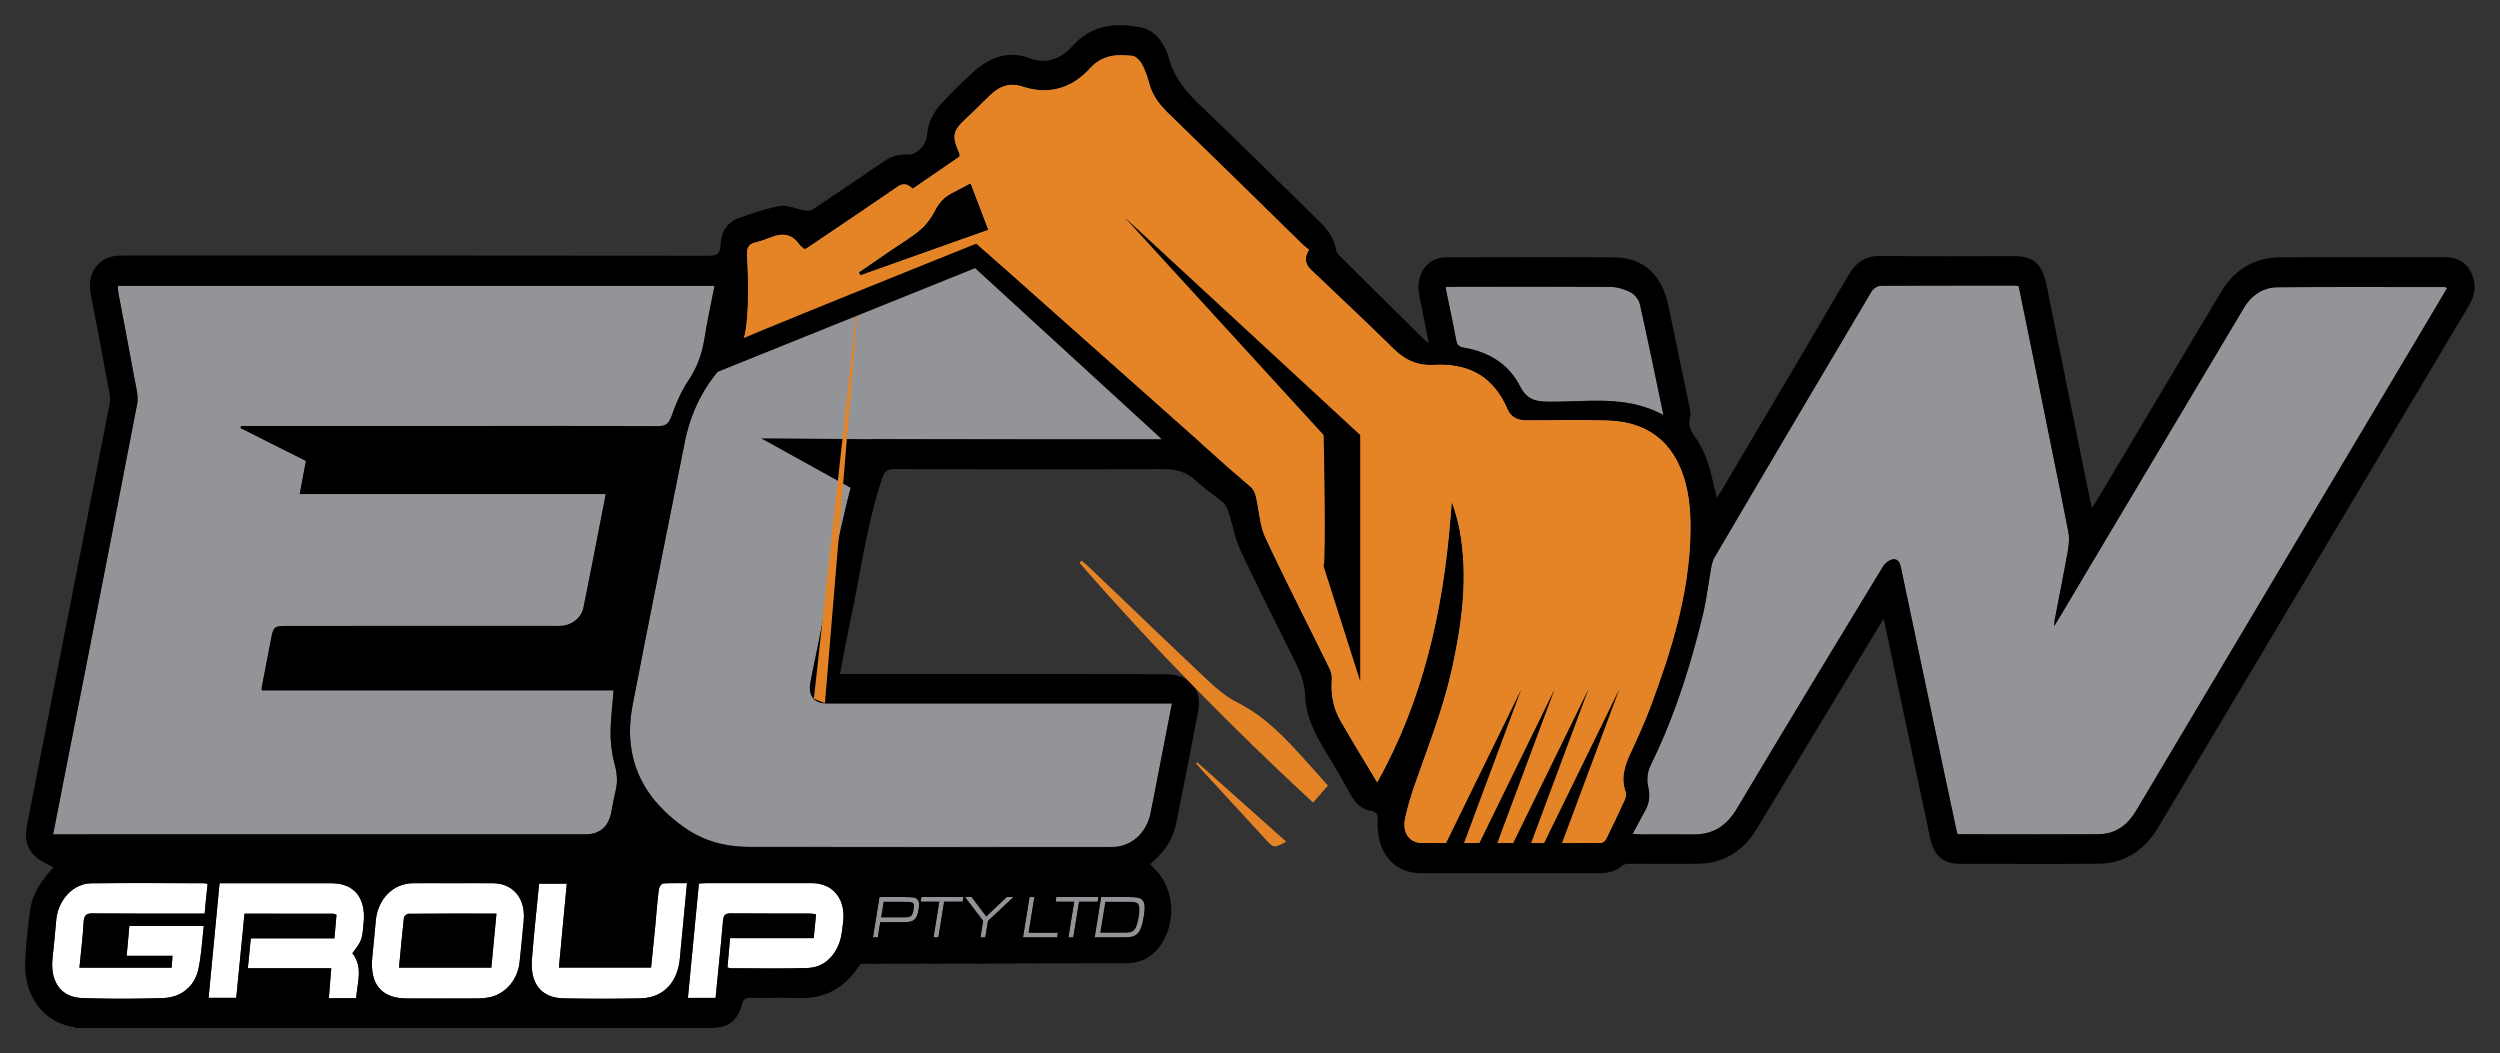 <?xml version="1.0" encoding="UTF-8"?>
<svg id="Layer_1" data-name="Layer 1" xmlns="http://www.w3.org/2000/svg" viewBox="0 0 991.11 417.55">
  <rect x="0" y="0" width="991.11" height="417.55" fill="#333333" stroke="none"/>
  <defs>
    <style>
      .cls-1 {
        fill: #fff;
      }

      .cls-2 {
        fill: #929497;
      }

      .cls-3 {
        fill: #e58427;
      }
    </style>
  </defs>
  <g>
    <g>
      <path d="m51.27,367.09c-.08.98-.17,1.95-.25,2.93.11-.98.19-1.95.28-2.93h-.03Zm23.44,24.5c1.03-1,1.9-2.17,2.56-3.51-.7,1.31-1.56,2.48-2.56,3.51Zm6.41-29.41h.03c.11-1.03.2-2.03.28-3.04-.11,1-.2,2.01-.31,3.04Zm.75-11.82c.11.03.25.08.39.11v-.03c-.14-.03-.28-.06-.39-.08Zm13.46-180.7c.06-.28.14-.56.22-.81h-.03c-.06.28-.14.56-.22.84,4.29,2.15,8.61,4.29,12.93,6.47-4.32-2.17-8.61-4.32-12.9-6.49Zm84.29,180.47c5.3,0,10.59-.03,15.92,0-5.32-.06-10.62,0-15.92,0Zm21.99,1.51c.7.39,1.34.84,1.92,1.34-.59-.5-1.23-.98-1.92-1.34Zm42.09-48.61c-.42-1.48-.75-3.04-1-4.6.25,1.56.56,3.12.98,4.6.31,1.06.53,2.06.7,3.09-.14-1.03-.39-2.06-.67-3.09Zm7.05-23.33c-.33,1.76-.59,3.48-.75,5.18.2-1.7.45-3.43.78-5.16,1.67-8.75,3.37-17.48,5.07-26.23-1.7,8.72-3.4,17.45-5.1,26.2Zm15.47-114.78c-.14.39-.28.75-.42,1.09.14-.31.31-.7.45-1.09.22-.61.45-1.23.67-1.84-.25.61-.47,1.23-.7,1.84Zm-3.37,185.32s-.03.03-.06.03h.06c.45-.03.86-.06,1.31-.08-.45.03-.89.03-1.31.06Zm5.3-.11c1.34,0,2.73.03,4.21.03v-.03h-4.21Zm8.95.17v.03c.59-.06,1.14-.08,1.67-.14-.56.03-1.12.08-1.67.11Zm11.32,33.17h.03c.08-.92.17-1.84.22-2.79-.08.92-.17,1.87-.25,2.79Zm17.92-289.6c-1.14.42-2.31.86-3.48,1.28,1.17-.39,2.34-.84,3.48-1.25.33-.14.67-.25,1-.36-.33.08-.67.2-1,.33Zm7.36.08c.61.36,1.2.78,1.76,1.34-.56-.56-1.14-1-1.76-1.34Zm3.04,2.81c-.22-.33-.47-.61-.72-.89.22.28.47.59.7.89.14.2.28.36.47.53-.17-.17-.31-.33-.45-.53Zm5.18,170.61c-.22,1.14-.45,2.29-.67,3.43-.22,1.2-.25,2.29-.06,3.26-.17-.98-.14-2.06.08-3.26.22-1.14.45-2.29.64-3.43Zm.7,104.55c.17-1.64.31-3.23.47-4.77-.17,1.53-.33,3.09-.47,4.77Zm4.4-93.07c-.47-.03-.92-.08-1.34-.17.42.11.86.17,1.34.2.92.06,1.84,0,2.76,0-.92,0-1.84.03-2.76-.03Zm-6.8-180.67c-.19.14-.42.25-.64.36.22-.08.45-.2.64-.33,3.76-2.54,7.55-5.1,11.32-7.66-3.76,2.54-7.55,5.07-11.32,7.64Zm40.36-24.36c.42.31.81.64,1.2,1.06,0,0,.03,0,.03-.03-.42-.42-.81-.75-1.23-1.03Zm3.65,283.6c-.11-.45-.36-.81-.7-1.09-.33-.31-.75-.5-1.2-.56-.5-.08-1.95-.14-4.38-.2h-9.28l-2.59,16.03h1.95l.98-6.02h7.33c1.5-.03,2.42-.03,2.76-.03.89-.03,1.56-.11,2.01-.25.45-.11.89-.36,1.37-.72.45-.36.78-.86,1.06-1.48.28-.64.5-1.48.67-2.56.22-1.37.22-2.42.03-3.12Zm1.06-1.84l-.31,1.9h7.39l-2.29,14.13h1.95l2.29-14.13h7.33l.31-1.9h-16.67Zm33.84,0l-8.11,7.69-5.83-7.69h-2.65l7.22,9.48-1.06,6.55h1.95l1.06-6.55,10.15-9.48h-2.73Zm6.3-321.23c-.36-.11-.72-.22-1.06-.31.33.11.7.22,1.06.33,5.6,1.87,10.95,1.92,15.86.2-4.91,1.7-10.26,1.64-15.86-.22Zm2.4,335.39l2.29-14.16h-1.95l-2.59,16.03h13.55l.31-1.87h-11.6Zm10.95-14.16l-.28,1.9h7.36l-2.29,14.13h1.95l2.29-14.13h7.36l.31-1.9h-16.7Zm30.05-333.47c-.28-.03-.56-.03-.84-.06.28.03.59.06.86.08.08,0,.17,0,.25.03-.08-.03-.19-.03-.28-.06Zm3.85,3.21c-.19-.33-.45-.7-.75-1.06.28.36.53.72.72,1.09.33.59.64,1.17.92,1.78-.28-.61-.59-1.23-.89-1.81Zm.89,332.49c-.42-1.03-1.14-1.67-2.2-1.92-.86-.2-2.42-.31-4.68-.31h-10.12l-2.59,16.03h10.28c1.95,0,3.37-.06,4.24-.22,1.67-.31,2.93-1.34,3.71-3.12.5-1.14.92-2.7,1.23-4.65.25-1.59.39-2.82.42-3.71.03-.86-.08-1.56-.28-2.09Zm32.19-173.53h-.06c3.43,2.95,6.86,5.91,10.28,8.86-3.4-2.95-6.8-5.91-10.23-8.86Zm30.97-87.07c.7.67,1.48,1.2,2.23,1.78-.75-.61-1.53-1.14-2.23-1.78Zm1.84,8.33c.33.5.75,1,1.28,1.51-.5-.53-.95-1-1.28-1.51Zm33.95,32.75c-1.03-1-2.06-2.01-3.09-3.01,1.03,1.03,2.06,2.03,3.09,3.04.53.53,1.09,1.03,1.64,1.48-.56-.47-1.11-.98-1.64-1.51Zm1.64,1.51c1.09.95,2.23,1.73,3.4,2.4-1.17-.67-2.31-1.48-3.4-2.4Zm14.41,4.85c-2.65.14-5.07-.14-7.36-.84,2.26.72,4.68,1,7.36.86,2.37-.14,4.65-.08,6.86.14-2.17-.25-4.49-.31-6.86-.17Zm5.8-24.42c1.03,4.91,2.03,9.76,2.93,14.61-.86-4.85-1.87-9.67-2.93-14.61Zm1.17,78.71c-.14,2.26-.31,4.54-.5,6.8.22-2.23.39-4.49.53-6.75t-.03-.06Zm.45,64.61c-.67,3.09-1.42,6.16-2.23,9.23.84-3.04,1.59-6.1,2.26-9.2,1.23-5.83,2.31-11.65,3.07-17.5-.78,5.83-1.87,11.65-3.09,17.48Zm9.84-115.48c1.9,1.09,3.68,2.45,5.32,4.13-1.62-1.67-3.4-3.04-5.32-4.13Zm0,0c-1.28-.72-2.62-1.34-4.01-1.81,1.39.5,2.73,1.09,4.01,1.81Zm3.34,183.79,11.2-166.43c.86.53,1.81.86,2.84,1-1.03-.17-1.98-.47-2.84-1Zm36.96,1.23c-10.59-.33-21.18-.08-31.77-.06,10.59,0,21.21-.25,31.8.08.72.03,1.48.06,2.17.11-.72-.08-1.45-.11-2.2-.14Zm2.56.17c1.5.11,2.95.31,4.38.59-1.42-.28-2.87-.45-4.38-.59Zm38.55,57.95c-.31,1.62-.56,3.23-.81,4.85.28-1.62.53-3.23.84-4.85.11-.67.28-1.39.47-2.06-.22.67-.39,1.37-.5,2.06Zm10.12,95.77c-.5.86-1.03,1.64-1.56,2.4.56-.72,1.09-1.53,1.59-2.4,4.79-8,9.59-16.03,14.38-24.03-4.82,8-9.62,16-14.41,24.03Zm57.92-95.96c-3.01,4.96-6.02,9.92-9.03,14.91,3.01-4.96,6.05-9.95,9.06-14.91.22-.33.47-.7.78-1.03-.31.33-.59.67-.81,1.03Zm-1-111.41c-.31,0-.61.08-.95.22.33-.11.64-.2.95-.2,2.48-.03,4.96-.03,7.44-.06-2.48-.03-4.96,0-7.44.03Zm8.45,112.97c-.06-.25-.11-.47-.17-.72.06.25.11.5.14.72,5.3,25.17,10.59,50.31,15.92,75.48-5.32-25.14-10.62-50.31-15.89-75.48Zm45.1-113.05h-21.85c7.27,0,14.58.03,21.85.03.31,0,.61.08,1.28.17-.67-.11-.98-.2-1.28-.2Zm1.31.2h-.03c1.14,5.41,2.26,10.81,3.34,16.22-1.11-5.41-2.2-10.81-3.32-16.22Zm169.55.64c.08.06.2.14.31.2v-.03c-.11-.06-.22-.11-.31-.17Z"/>
      <path class="cls-2" d="m341.08,109.21c-.19-.39-.42-.78-.61-1.17,4.35-3.01,8.72-5.99,13.07-9,3.79-2.59,7.8-4.91,11.29-7.92,2.34-1.98,4.4-4.71,5.83-7.58,1.62-3.23,3.76-5.44,6.72-6.94,2.37-1.2,4.74-2.48,7.39-3.87,2.31,6.05,4.57,11.96,7.05,18.45-17.06,6.05-33.89,12.04-50.73,18.03Zm178.97,55.63c-8.53-9.25-17.03-18.51-25.53-27.76-.67-.72-1.28-1.51-1.92-2.29.11-.14.25-.28.36-.45,11.76,10.48,23.5,20.96,35.37,31.55-4.91,2.65-4.91,2.62-8.28-1.06Zm18.93-14.44c-32.47-30.02-63.38-61.54-92.62-95.05.28-.28.53-.59.81-.86,1,.86,2.09,1.67,3.07,2.62,15.86,15.16,31.69,30.41,47.66,45.46,3.46,3.23,7.3,6.27,11.4,8.33,10.65,5.35,18.79,13.99,26.79,22.94,2.84,3.18,5.71,6.33,8.78,9.78-1.76,2.03-3.6,4.15-5.88,6.77Zm127.04,34.7c-3.21-7.33-7.92-12.12-13.66-14.97-1.28-.64-2.59-1.17-3.96-1.62-1.34-.45-2.73-.81-4.15-1.09-1.42-.28-2.87-.45-4.38-.59-.11-.03-.22-.03-.36-.03-.72-.08-1.45-.11-2.2-.14-10.59-.33-21.18-.08-31.77-.06h-.03c-.42,0-.84,0-1.25-.06-.36-.03-.7-.06-1.06-.11-1.03-.17-1.98-.47-2.84-1-1.14-.67-2.09-1.73-2.76-3.32-.33-.78-.7-1.56-1.06-2.29-.72-1.45-1.53-2.79-2.4-4.01-.45-.64-.92-1.28-1.42-1.87-.5-.61-1.03-1.2-1.59-1.76-1.62-1.67-3.4-3.04-5.32-4.13-1.28-.72-2.62-1.34-4.01-1.81-1.39-.5-2.84-.86-4.35-1.14-.67-.11-1.37-.22-2.03-.31-2.17-.25-4.49-.31-6.86-.17-2.65.14-5.07-.14-7.36-.84-.19-.08-.39-.14-.59-.2-.67-.25-1.31-.53-1.98-.84-.36-.17-.72-.39-1.09-.59-1.17-.67-2.31-1.48-3.4-2.4-.56-.47-1.11-.98-1.64-1.51-1.03-1-2.06-2.01-3.09-3.01-3.04-2.98-6.1-5.94-9.17-8.86-2.65-2.54-5.32-5.1-8-7.61-4.13-3.96-8.25-7.86-12.38-11.76h-.03c-.5-.53-.95-1-1.28-1.51-1.23-1.87-1.2-3.9.39-6.55-.75-.61-1.53-1.14-2.23-1.78-17.78-17.39-35.51-34.84-53.35-52.12h-.03c-1.76-1.73-3.34-3.46-4.68-5.41-1.34-1.95-2.4-4.13-3.07-6.66-.22-.84-.47-1.67-.72-2.51-.31-.95-.67-1.87-1.09-2.79-.06-.2-.14-.39-.22-.59-.28-.61-.59-1.23-.89-1.81-.19-.33-.45-.7-.75-1.06-.28-.36-.61-.72-.95-1-.17-.17-.36-.31-.53-.45-.36-.25-.7-.45-1.06-.56-.08-.06-.2-.06-.28-.08-.08-.03-.19-.03-.28-.06-.28-.03-.56-.03-.84-.06-.56-.03-1.11-.08-1.67-.11-.56-.03-1.09-.06-1.64-.06-1.48,0-2.93.11-4.32.39-.67.14-1.34.33-2.01.59-.33.08-.67.22-1,.39-1.03.42-2.03,1.03-3.01,1.78-.47.39-.98.81-1.45,1.28-.25.22-.47.47-.7.72-.33.36-.67.72-1,1.06-.67.67-1.37,1.31-2.06,1.92-.33.28-.7.56-1.06.84-1.06.84-2.17,1.53-3.29,2.17-.75.39-1.53.75-2.31,1.09-.39.17-.78.31-1.17.45-4.91,1.7-10.26,1.64-15.86-.22-.36-.11-.72-.22-1.06-.31-4.46-1.14-8,.22-11.34,3.26-1.64,1.51-3.23,3.07-4.82,4.65-1.56,1.56-3.15,3.15-4.79,4.65-5.83,5.35-6.24,7.08-3.01,14.44.08.2,0,.45,0,1.03-4.54,3.12-9.17,6.3-13.88,9.53-1.56,1.06-3.12,2.15-4.71,3.23-.42-.42-.81-.75-1.23-1.03-.42-.28-.86-.5-1.28-.61-1.09-.28-2.23-.06-3.51.84-4.32,2.95-8.61,5.91-12.93,8.84-3.76,2.56-7.53,5.1-11.32,7.66-3.76,2.54-7.55,5.07-11.32,7.64-.19.14-.42.25-.64.36-.22.08-.47.2-.7.31-.19-.19-.39-.36-.59-.53-.39-.36-.78-.67-1.11-1.03-.17-.17-.31-.33-.45-.53-.22-.33-.47-.61-.72-.89-.17-.2-.36-.42-.56-.59-.56-.56-1.14-1-1.76-1.34-.47-.25-.98-.45-1.48-.59-1.51-.45-3.12-.33-4.88.17-.33.08-.67.2-1,.33-1.14.42-2.31.86-3.48,1.28-1.03.36-2.09.7-3.15.95-.11.06-.25.08-.36.11-2.98.7-3.37,2.56-3.18,5.6.39,6.86.86,13.8.31,20.63-.61,7.27-.42,13.55-5.96,18.65-4.82,4.43-8.89,9.48-12.07,15.13-.78,1.39-1.53,2.84-2.23,4.35-.67,1.48-1.31,3.01-1.9,4.57s-1.09,3.15-1.56,4.79c-.45,1.62-.86,3.29-1.2,5.02-5.21,26.17-10.51,52.34-15.69,78.54-1.7,8.72-3.4,17.45-5.1,26.2-.33,1.76-.59,3.48-.75,5.18-1.39,14.16,2.98,26.56,13.27,36.51.67.64,1.31,1.25,1.95,1.87.67.59,1.34,1.14,1.98,1.7,1.31,1.09,2.62,2.09,3.93,3.01.64.45,1.31.89,1.95,1.31.89.56,1.81,1.09,2.73,1.59,6.49,3.4,13.38,4.91,21.71,4.93,47.24.08,94.46.06,141.7.03h1.92c.28,0,.56,0,.84-.03,3.46-.25,6.61-1.7,9.06-3.99.61-.59,1.17-1.2,1.7-1.87.53-.7,1-1.42,1.45-2.17.84-1.53,1.48-3.23,1.87-5.07.84-4.13,1.64-8.28,2.45-12.4,2.01-10.34,4.01-20.68,6.1-31.41h-134.85c-.92,0-1.84.03-2.76-.03-.47-.03-.92-.08-1.34-.17-.42-.11-.81-.22-1.17-.36-.75-.31-1.37-.72-1.87-1.25-.5-.53-.89-1.14-1.17-1.87-.11-.36-.22-.75-.28-1.14-.17-.98-.14-2.06.08-3.26.22-1.14.45-2.29.64-3.43.33-1.59.64-3.18.98-4.74,4.24-19.82,7.33-39.97,12.01-59.7.72-3.18,1.53-6.38,2.37-9.53,1.42-5.24,2.95-10.45,4.71-15.61.95-2.79,1.98-3.68,4.68-3.68,38.02.11,76.01.08,114.03.08l-70.41-75.98,95.46,86.07h-.06c3.43,2.95,6.86,5.91,10.28,8.86.11.11.25.22.36.33.17.22.33.45.5.7.5.84.89,1.84,1.09,2.79,1.11,4.68,1.39,9.78,2.93,14.19.22.61.47,1.25.75,1.84,1,2.17,2.03,4.35,3.07,6.52,7.25,15.19,14.91,30.16,22.3,45.26.7,1.39,1.17,3.18,1.03,4.71-.47,5.91.64,11.4,3.46,16.33,1.92,3.34,3.9,6.69,5.91,10.06.98,1.62,1.95,3.23,2.95,4.88,1.23,2.03,2.51,4.13,3.76,6.22.64,1.06,1.28,2.12,1.92,3.18,18.09-32.39,26.03-67.54,29.02-104.41.22-2.23.39-4.49.53-6.75v-.08c.33.95.64,1.9.95,2.82.28.95.56,1.87.84,2.82.56,1.9,1,3.79,1.37,5.74,1.64,9.06,1.9,18.06,1.25,27.01-.19,2.93-.5,5.83-.89,8.75v.03c-.78,5.83-1.87,11.65-3.09,17.48-.67,3.09-1.42,6.16-2.23,9.23-3.57,13.18-8.5,25.84-12.99,38.66-1.45,4.15-2.7,8.42-3.65,12.71-.78,3.57-.11,6.41,1.7,8.17.33.31.7.59,1.09.84,1.2.72,2.7,1.11,4.46,1.11h2.12c.7-.03,1.39-.03,2.09-.03,1.06,0,2.09,0,3.15.08,1.17.08,1.95-.22,2.62-.92.25-.22.45-.53.67-.86.11-.17.19-.33.31-.53,3.82-7.5,7.78-14.91,11.68-22.33.36-.67.84-1.23,1.25-1.87v-.03s.08.06.11.08c.06.03.08.06.14.08.08.06.17.11.25.14v.03c-2.98,8.58-5.94,17.11-9.09,26.14,1.7,0,2.66.62,3.83.82,2.03.31,3.7-.9,4.87-2.15.31-.31.59-.67.81-1.06.28-.39.53-.84.75-1.34.86-1.78,1.73-3.57,2.65-5.35.89-1.78,1.84-3.54,2.76-5.3,1.87-3.54,3.76-7.02,5.6-10.56.39-.72.89-1.42,1.31-2.12.17.11.33.2.47.31-1.53,4.4-3.04,8.81-4.57,13.21-1.53,4.4-3.07,8.81-4.6,13.21.92.14,1.73.28,2.42.36,1.31.17,2.23.2,2.93,0,.36-.08.64-.22.92-.42.95-.67,1.64-2.01,2.9-4.38,4.1-7.78,8.19-15.55,12.29-23.33.11.06.2.11.31.14.06.03.11.06.17.08v.03c-3.18,9.17-6.35,18.31-9.56,27.57,1.09.11,2.01.22,2.82.31,1.92.17,3.21.2,4.21-.17.31-.11.56-.25.81-.42s.47-.36.7-.59c.2-.17.36-.39.5-.61.2-.25.39-.53.59-.84s.42-.64.61-1c.03,0,0-.03,0-.03.45-.75.92-1.62,1.45-2.65.75-1.45,1.5-2.9,2.29-4.35,3.07-5.83,6.13-11.62,9.17-17.45.17.08.33.17.47.25-.78,2.29-1.59,4.57-2.37,6.86-1.56,4.6-3.15,9.2-4.79,13.88-.81,2.34-1.64,4.68-2.45,7.08,2.37,0,4.6.03,6.77.03,2.7,0,5.32,0,7.92-.08.28,0,.61-.14.92-.33.31-.2.61-.47.86-.72.17-.22.28-.42.39-.61,1.23-2.48,2.45-4.99,3.65-7.5,1.2-2.51,2.37-5.04,3.51-7.55.08-.2.19-.42.28-.61.33-.92.59-2.01.33-2.76-1.17-3.21-1.17-6.19-.47-9.09.17-.84.42-1.67.72-2.51.42-1.25.95-2.48,1.53-3.73.7-1.51,1.39-3.04,2.09-4.54.7-1.51,1.39-3.04,2.06-4.57,1.34-3.07,2.62-6.13,3.79-9.25,8.33-22.35,15.52-45.04,15.92-69.57.14-8.89-.64-17.7-4.15-25.75Z"/>
      <path class="cls-2" d="m283.28,113.31c-1.42,7.25-2.93,14.16-4.04,21.13-.98,6.02-2.9,11.32-6.27,16.33-1.45,2.12-2.68,4.43-3.79,6.83-.56,1.2-1.06,2.4-1.56,3.62-.22.61-.47,1.23-.7,1.87-.22.61-.45,1.23-.67,1.84-.14.39-.31.78-.45,1.09-.14.31-.31.61-.47.86v.03c-.17.25-.33.47-.5.67l-.03.03c-.17.2-.36.36-.56.5-.61.45-1.37.7-2.31.78-.25.03-.56.06-.86.06h-.28c-25.73-.17-51.42-.08-77.12-.08h-88.1c-.08.25-.17.53-.22.81,4.29,2.17,8.58,4.32,12.9,6.49,4.32,2.17,8.64,4.35,13.04,6.55-.81,4.29-1.59,8.5-2.45,13.13h121.33c-2.26,11.51-4.43,22.77-6.63,33.95-.75,3.71-1.51,7.44-2.26,11.15-.06.25-.11.5-.17.72-.5,1.67-1.53,3.09-2.84,4.18-.33.28-.7.56-1.09.78-.11.06-.2.11-.28.17-.36.2-.75.39-1.14.56-.89.39-1.87.64-2.87.72-1,.08-2.03.03-3.07.03-35.48.03-70.99.03-106.5.03-1.73,0-2.84.06-3.6.36-.25.11-.47.22-.67.42-.11.06-.19.17-.28.28-.61.78-.89,2.03-1.31,4.15-1.25,6.41-2.48,12.85-3.71,19.26-.03.14-.03.28.03.5,0,.08.03.14.06.25,0,.08,0,.17.03.31h139.42c-.47,5.88-1.23,11.37-1.23,16.89,0,1.06.03,2.12.11,3.18.08,1.59.28,3.15.53,4.71.25,1.56.59,3.12,1,4.6.28,1.03.53,2.06.67,3.09v.03c.39,2.54.31,5.02-.36,7.61,0,.08-.03.2-.06.28-.7,2.68-1.06,5.44-1.64,8.17-.72,3.43-2.23,5.8-4.54,7.16-1.37.81-3.01,1.25-4.96,1.34-.81.03-1.64.03-2.45.03H21.05c2.01-10.2,3.9-19.96,5.83-29.71,2.31-11.73,4.6-23.44,6.91-35.18,6.91-35.18,13.82-70.35,20.57-105.58.22-1.11.22-2.31.11-3.51-.03-.5-.08-1.03-.17-1.53-.31-1.92-.78-3.87-1.11-5.74-2.01-11.12-4.18-22.24-6.27-33.36-.17-.84-.14-1.73-.22-2.81h236.58Z"/>
      <path class="cls-2" d="m970.17,114.12v.03c-1.59,2.62-3.12,5.24-4.65,7.83-1.56,2.59-3.09,5.18-4.63,7.78-12.68,21.29-25.34,42.56-38.02,63.86-25.34,42.56-50.67,85.15-76.01,127.74-1.09,1.84-2.31,3.43-3.68,4.74-.28.28-.56.53-.84.78-.28.25-.59.47-.86.7-.89.67-1.84,1.2-2.82,1.67-.33.14-.67.28-1,.42-.67.25-1.37.47-2.09.61-1.09.25-2.23.39-3.4.39-3.4.03-6.8.06-10.2.03-5.02.03-10.03.03-15.05.03-10.03,0-20.1-.03-30.16-.06-.08,0-.17-.03-.28-.06-.14-.03-.31-.11-.56-.17-2.03-9.5-4.1-19.15-6.13-28.79-5.32-25.17-10.62-50.31-15.92-75.48-.03-.22-.08-.47-.14-.72-.06-.25-.11-.5-.17-.75-.03-.06-.03-.11-.06-.2-.03-.11-.06-.2-.08-.31-.14-.5-.31-.98-.56-1.37-.22-.36-.47-.67-.81-.84-.36-.25-.84-.39-1.39-.33-.08.03-.19.03-.28.06-.08,0-.2.03-.28.06-.98.25-2.03.98-2.84,1.81-.31.33-.56.7-.78,1.03-3.01,4.96-6.05,9.95-9.06,14.91-11.54,18.98-23.02,37.99-34.48,57.03-4.79,8-9.59,16.03-14.38,24.03-.5.86-1.03,1.67-1.59,2.4l-.03.03c-.84,1.11-1.7,2.12-2.62,2.98-.33.28-.64.59-.98.84-.59.47-1.17.92-1.78,1.31-1.78,1.11-3.74,1.87-5.88,2.26-.42.08-.84.17-1.25.2-.47.08-.95.11-1.45.14-.47.03-.98.03-1.48.03-2.56-.03-5.13-.03-7.69-.03h-1.23c-3.96,0-7.94.03-11.9,0-.98,0-1.95-.11-3.43-.2.45-.84.89-1.64,1.31-2.45.86-1.59,1.64-3.09,2.45-4.57.42-.75.81-1.48,1.23-2.2,1.73-3.15,1.98-6.22,1.09-9.89-.56-2.4-.14-5.66.95-7.86,8.14-16.47,14.05-33.87,18.76-51.73.67-2.56,1.34-5.13,1.95-7.69.2-.78.36-1.59.53-2.37.33-1.62.64-3.21.92-4.82.42-2.42.78-4.85,1.17-7.27.25-1.62.5-3.23.81-4.85.11-.7.28-1.39.5-2.06.19-.7.47-1.34.81-1.92,20.68-35.15,41.39-70.24,62.18-105.27.17-.28.39-.56.67-.84.28-.28.59-.53.92-.75.31-.22.67-.42,1-.53.33-.14.64-.22.95-.22,2.48-.03,4.96-.06,7.44-.03,2.48-.03,4.96-.03,7.44-.03,5.6-.03,11.2-.03,16.81-.03h21.85c.31,0,.61.08,1.28.2h.03c1.12,5.41,2.2,10.81,3.32,16.22,1.09,5.38,2.2,10.76,3.29,16.11,3.32,16.31,6.63,32.61,9.89,48.92,1.06,5.46,2.15,10.9,3.21,16.33.08.42.14.84.2,1.28.14,1.78-.03,3.71-.31,5.52-.08.47-.14.92-.22,1.37-1.59,8.84-3.37,17.64-5.07,26.48-.11.5-.08,1.03-.2,2.59,1.42-2.4,2.76-4.65,4.1-6.86,1.76-2.93,3.43-5.77,5.1-8.56.42-.7.84-1.39,1.25-2.09,21.57-36.21,43.15-72.44,64.72-108.65.59-.98,1.23-1.9,1.92-2.7.22-.28.47-.53.72-.78.22-.25.47-.5.72-.72,2.76-2.59,6.16-3.96,9.95-3.99,22.16-.2,44.29-.08,66.42-.08.11,0,.25.08.53.25.08.06.2.11.31.17Z"/>
      <path class="cls-2" d="m659.47,164.59c-1.09-.61-2.17-1.14-3.26-1.62-.95-.42-1.92-.81-2.87-1.14-.95-.33-1.92-.64-2.87-.92-1.95-.56-3.9-.98-5.85-1.25-6.8-1.06-13.63-.84-20.46-.59-3.4.11-6.8.22-10.2.2-5.13-.06-8.56-.7-11.43-6.24-2.34-4.6-5.57-8-9.37-10.45-.95-.61-1.95-1.17-2.95-1.67-3.07-1.53-6.41-2.54-9.95-3.12-.22-.03-.42-.08-.61-.11-.59-.14-1.03-.36-1.39-.67-.14-.11-.22-.25-.33-.39-.19-.28-.33-.61-.47-1.06-.06-.2-.11-.45-.17-.7-.89-4.85-1.9-9.7-2.93-14.61-.06-.36-.14-.72-.22-1.11-.36-1.76-.72-3.54-1.09-5.32,1.17-.06,2.06-.14,2.95-.14,20.9,0,41.81-.08,62.71.08,2.62.03,5.44.92,7.83,2.17.2.11.39.22.59.36.2.14.42.31.59.47,1.14,1,2.12,2.51,2.43,3.85,3.23,14.44,6.19,28.96,9.34,43.98Z"/>
      <path class="cls-1" d="m82.26,350.45v.03c-.2,1.9-.36,3.79-.56,5.71-.08.98-.17,1.95-.28,2.95-.08,1-.17,2.01-.28,3.04h-3.87c-13.55,0-27.12.06-40.67-.08-.36,0-.67.03-.95.06s-.53.08-.75.17c-.2.06-.36.11-.5.22-.17.08-.31.2-.42.33-.14.14-.25.31-.33.47-.11.2-.19.39-.25.61-.14.45-.22,1-.25,1.64-.08,1.51-.19,3.01-.31,4.49-.28,2.98-.59,5.96-.89,8.98-.17,1.51-.33,3.04-.47,4.57h36.57c.11-1.51.2-2.87.33-4.71h-18.17c.28-3.15.56-6.02.81-8.92.08-.98.17-1.95.25-2.93h29.52c-.67,5.85-.95,11.57-2.12,17.03-.08.42-.2.84-.31,1.25-.19.7-.45,1.34-.75,1.98-.08.25-.22.5-.33.72-.67,1.34-1.53,2.51-2.56,3.51-2.2,2.2-5.13,3.6-8.53,3.99-.2.03-.42.03-.64.06-.2.03-.42.03-.64.03-2.79.08-5.6.17-8.42.22-8,.14-16,.08-24-.19-1.06-.03-2.06-.17-3.01-.42-.31-.06-.61-.14-.92-.25-.78-.25-1.51-.56-2.17-.95-.67-.39-1.28-.84-1.84-1.34-.95-.86-1.73-1.9-2.31-3.07-.25-.5-.47-1-.67-1.56-.84-2.31-1.09-5.1-.75-8.22.59-5.07,1-10.17,1.48-15.27.36-3.9,2.03-7.47,4.51-10.09.31-.33.61-.64.95-.95,1.45-1.28,3.07-2.23,4.85-2.79.61-.22,1.25-.36,1.92-.45.5-.08,1.03-.14,1.56-.14,14.97-.17,29.96-.06,44.96-.03.17,0,.33.06.56.11.08.03.17.06.28.08.11.03.25.06.39.08Z"/>
      <path class="cls-1" d="m144.19,365.36c-.11,1.34-.2,2.45-.31,3.4-.06.64-.14,1.2-.22,1.7-.03.25-.08.5-.14.72-.14.67-.33,1.28-.61,1.87-.61,1.39-1.56,2.68-3.23,4.88,2.93,3.6,2.82,7.5,2.31,11.48-.11.84-.25,1.67-.36,2.51-.17,1.28-.33,2.54-.42,3.82h-10.84c.31-3.93.61-7.72.95-11.87h-33.06c.22-2.06.39-4.04.59-5.99.2-1.95.39-3.87.59-5.88h33.14c.14-1.7.31-3.26.42-4.82.14-1.53.28-3.01.42-4.54h-.03c-.33-.11-.59-.2-.81-.28-.22-.08-.42-.14-.61-.14h-35.04c-.28,2.79-.56,5.55-.81,8.33-.56,5.52-1.09,11.07-1.64,16.64-.28,2.79-.56,5.57-.84,8.39h-10.95c1.45-15.16,2.9-30.16,4.35-45.43h7.64c12.24,0,24.47-.03,36.71,0,8.89,0,13.57,5.6,12.82,15.22Z"/>
      <path class="cls-1" d="m206.85,357.89c-.31-.78-.64-1.53-1.06-2.2-.61-1.03-1.37-1.95-2.26-2.7-.59-.5-1.23-.98-1.92-1.34h-.03c-.7-.39-1.42-.7-2.2-.92-.39-.14-.81-.22-1.23-.31-.42-.08-.84-.14-1.28-.19-.42-.06-.89-.08-1.34-.08-5.32-.06-10.62,0-15.92,0s-10.62-.06-15.92,0c-.98,0-1.95.11-2.84.31-.95.2-1.81.5-2.68.84-1.67.72-3.21,1.78-4.49,3.09-2.59,2.62-4.32,6.3-4.71,10.56-.45,4.77-.86,9.53-1.37,14.3-.22,2.26-.22,4.29.06,6.13.14.95.36,1.87.64,2.7.14.42.31.84.47,1.23.56,1.14,1.25,2.17,2.09,3.01,2.29,2.29,5.69,3.48,10.15,3.51,9.5.06,18.98.03,28.46,0,1.42,0,2.87-.14,4.26-.39,2.79-.47,5.32-1.87,7.39-3.85.59-.56,1.14-1.17,1.62-1.84.5-.64.95-1.34,1.34-2.09,1-1.87,1.67-3.96,1.9-6.16.59-5.52,1.14-11.07,1.64-16.58.25-2.59-.06-4.99-.78-7.02Zm-12.07,25.73h-36.6c.64-6.77,1.23-13.27,1.95-19.76.08-.64,1.14-1.59,1.76-1.59,11.48-.11,22.97-.08,34.92-.08-.7,7.3-1.34,14.3-2.03,21.43Z"/>
      <path class="cls-1" d="m334.26,365.67c-.14,1.11-.25,2.23-.42,3.37-.11.67-.22,1.37-.36,2.03-.14.81-.33,1.56-.59,2.31-.11.36-.25.7-.39,1.03-.45,1.06-.95,2.06-1.5,2.95-.39.61-.81,1.17-1.23,1.7-.22.28-.45.53-.7.75-.7.75-1.45,1.37-2.29,1.92-.28.17-.56.33-.84.5-.86.45-1.78.84-2.76,1.09-.98.25-2.01.39-3.09.45-10.2.28-20.4.08-30.6.08-.14,0-.28-.06-.45-.11-.17-.08-.36-.17-.61-.25v-.03h-.03c.08-.92.17-1.87.25-2.79.08-1,.19-2.03.28-3.07.08-.92.17-1.84.25-2.79.08-.95.17-1.92.28-2.9h33.14c.14-1.67.31-3.23.47-4.77.14-1.56.28-3.09.45-4.68-.5-.06-.95-.14-1.37-.2-.42-.06-.81-.11-1.2-.11h-4.99c-6.49,0-12.96.03-19.45-.03-2.26,0-4.51,0-6.77-.03-2.2-.03-2.93.67-3.12,3.12-.22,2.76-.47,5.55-.75,8.31-.45,4.79-.92,9.62-1.42,14.44-.25,2.54-.5,5.07-.75,7.64h-10.98c1.11-11.71,2.26-23.33,3.37-35.04.33-3.4.67-6.83,1-10.26v-.03c.56-.03,1.11-.08,1.67-.11.56-.03,1.11-.06,1.64-.06,13.77,0,27.54-.03,41.31,0,.56,0,1.09.03,1.62.08.75.08,1.48.19,2.17.39.53.11,1.03.28,1.5.47.78.28,1.5.67,2.15,1.09l.03.03c.67.45,1.28.95,1.81,1.53,2.65,2.73,3.87,6.88,3.26,11.93Z"/>
      <path class="cls-1" d="m272.35,350.14v.03c-.64,6.75-1.23,13.13-1.84,19.51-.28,3.21-.67,6.41-.92,9.62-.36,4.99-1.98,9.06-4.63,11.9-.33.36-.7.7-1.06,1-.72.64-1.53,1.2-2.37,1.67-2.15,1.17-4.68,1.84-7.55,1.9-10.2.22-20.4.22-30.6,0-.64,0-1.25-.06-1.84-.11-1.76-.22-3.32-.67-4.68-1.37-.72-.39-1.37-.81-1.98-1.31-3.04-2.59-4.46-6.86-4.01-12.54.39-4.99.86-9.98,1.34-14.97.5-4.99,1.03-10.03,1.53-15.13h10.95c-.25,2.79-.5,5.57-.78,8.33-.25,2.76-.5,5.52-.78,8.28-.5,5.52-1.03,11.04-1.56,16.64h36.54c.56-5.49,1.12-10.87,1.64-16.28.45-4.88.81-9.78,1.42-14.63.08-.67.61-1.64,1.14-2.12.17-.14.31-.22.42-.25.03,0,.06-.03.06-.03.03,0,.03-.03.06-.03.42-.03.86-.03,1.31-.06.64-.03,1.31-.06,1.95-.06h6.24Z"/>
      <path d="m447.16,54.49c1.02.87,2.09,1.69,3.06,2.62,15.88,15.17,31.69,30.43,47.68,45.46,3.45,3.24,7.28,6.27,11.39,8.33,10.65,5.35,18.79,13.99,26.79,22.93,2.85,3.18,5.71,6.35,8.8,9.78-1.77,2.03-3.62,4.16-5.9,6.79-32.46-30.02-63.37-61.55-92.6-95.03.26-.29.53-.59.79-.88Z"/>
      <path d="m340.47,108.03c4.36-2.99,8.72-5.99,13.07-8.98,3.79-2.6,7.79-4.91,11.29-7.91,2.34-2,4.39-4.73,5.82-7.59,1.62-3.24,3.75-5.44,6.7-6.94,2.39-1.21,4.74-2.49,7.41-3.89,2.31,6.05,4.56,11.96,7.03,18.45-17.05,6.06-33.89,12.05-50.72,18.04-.2-.39-.4-.79-.61-1.18Z"/>
      <path d="m158.19,383.62c.64-6.76,1.21-13.28,1.94-19.78.07-.62,1.14-1.58,1.76-1.59,11.48-.1,22.97-.07,34.93-.07-.69,7.3-1.36,14.29-2.04,21.43h-36.59Z"/>
      <g>
        <path class="cls-2" d="m364.22,357.44c-.11-.45-.36-.81-.7-1.09-.33-.31-.75-.5-1.2-.56-.5-.08-1.95-.14-4.38-.2h-9.28l-2.59,16.03h1.95l.98-6.02h7.33c1.5-.03,2.42-.03,2.76-.03.89-.03,1.56-.11,2.01-.25.45-.11.89-.36,1.37-.72.45-.36.78-.86,1.06-1.48.28-.64.5-1.48.67-2.56.22-1.37.22-2.42.03-3.12Zm-2.03,3.21c-.14.72-.25,1.28-.42,1.64-.14.36-.33.64-.59.86-.33.25-.75.42-1.2.47-.45.06-1.56.08-3.34.08h-7.33l1-6.22h7.33c1.84.03,2.95.08,3.37.14.45.06.78.2,1.03.45.17.17.28.45.31.81.03.33-.06.92-.17,1.76Z"/>
        <polygon class="cls-2" points="381.95 355.6 381.64 357.5 374.31 357.5 372.02 371.63 370.07 371.63 372.36 357.5 364.97 357.5 365.28 355.6 381.95 355.6"/>
        <polygon class="cls-2" points="401.85 355.6 391.7 365.08 390.64 371.63 388.69 371.63 389.75 365.08 382.53 355.6 385.18 355.6 391 363.3 399.11 355.6 401.85 355.6"/>
        <polygon class="cls-2" points="419.41 369.76 419.1 371.63 405.55 371.63 408.15 355.6 410.1 355.6 407.81 369.76 419.41 369.76"/>
        <polygon class="cls-2" points="435.46 355.6 435.15 357.5 427.8 357.5 425.51 371.63 423.56 371.63 425.84 357.5 418.49 357.5 418.76 355.6 435.46 355.6"/>
        <path class="cls-2" d="m453.55,357.83c-.42-1.03-1.14-1.67-2.2-1.92-.86-.2-2.42-.31-4.68-.31h-10.12l-2.59,16.03h10.28c1.95,0,3.37-.06,4.24-.22,1.67-.31,2.93-1.34,3.71-3.12.5-1.14.92-2.7,1.23-4.65.25-1.59.39-2.82.42-3.71.03-.86-.08-1.56-.28-2.09Zm-2.12,5.69c-.31,1.95-.72,3.37-1.2,4.32-.5.92-1.17,1.51-2.01,1.7-.42.11-.81.17-1.14.2-.33.03-1.23.03-2.62.03h-8.25l1.98-12.26h8.14c1.51,0,2.43,0,2.79.03.64.08,1.12.17,1.45.33.33.14.61.39.78.7.47.78.5,2.45.08,4.96Z"/>
      </g>
      <path d="m979.7,108.1c-2.2-4.49-5.91-6.16-10.42-6.13-21.74.03-43.45-.08-65.19.03-10.09.06-18.15,4.63-23.69,13.96-16.36,27.43-32.69,54.88-49.06,82.31-.56.95-1.17,1.87-1.98,3.15-.36-1.56-.61-2.54-.84-3.51-5.74-28.35-11.48-56.72-17.23-85.09-1.67-8.17-5.24-11.29-12.85-11.29-17.53,0-35.09.17-52.62-.08-5.96-.11-9.92,2.31-13.1,7.78-16.56,28.37-33.31,56.58-50,84.84-.61.98-1.23,1.95-2.09,3.29-.39-1.64-.67-2.7-.92-3.76-1.56-7.05-3.26-14.1-7.44-19.96-1.81-2.54-3.18-4.85-2.23-8.31.39-1.48-.11-3.32-.45-4.93-2.68-13.02-5.46-26.03-8.14-39.05-2.45-12.07-9.7-19.15-21.02-19.29-22.44-.25-44.87-.17-67.34-.03-7.39.06-12.01,6.91-10.45,14.88,1.23,6.27,2.51,12.54,3.76,18.95-.45-.14-.7-.14-.84-.28-11.54-11.43-23.13-22.88-34.65-34.34-.59-.56-1.17-1.37-1.25-2.15-.78-4.93-3.54-8.36-6.83-11.54-15.61-15.19-31.05-30.58-46.8-45.57-5.85-5.6-10.93-11.48-12.93-19.98-.22-1.06-.81-2.01-1.28-2.98-2.09-4.26-5.27-7.39-9.59-8.17-9.87-1.84-19.32-1.23-26.95,7.3-4.74,5.32-10.54,7.39-17.03,4.96-8.75-3.26-16.05-.33-22.69,5.69-3.99,3.6-7.83,7.44-11.57,11.4-3.54,3.68-6.16,8-6.49,13.57-.22,3.68-4.26,7.83-7.64,7.53-3.65-.33-6.8.86-9.81,2.93-9.34,6.38-18.67,12.74-28.1,18.95-.86.59-2.34.33-3.51.14-3.04-.53-6.22-2.17-9.06-1.67-5.69,1-11.29,2.9-16.75,4.91-4.4,1.59-6.77,5.55-6.97,10.42-.17,3.79-1.51,4.4-4.65,4.4-77.01-.11-154.02-.08-231.06-.08-1.34,0-2.65,0-3.99.14-7.33.81-11.48,7.16-9.98,15.11,2.54,13.18,5.05,26.37,7.47,39.58.25,1.37.22,2.9-.03,4.26-8,40.83-16,81.64-24.03,122.44-2.9,14.69-5.8,29.38-8.64,44.07-1.45,7.27.78,11.99,6.97,15.13,1.09.56,2.15,1.14,3.46,1.81-4.46,4.99-8.25,10.06-9.2,16.7-.95,7.05-1.78,14.16-1.98,21.27-.45,14.91,9.34,25.61,22.97,25.64,10.4.03,20.79.03,31.22-.03,1.73,0,3.51.03,5.16-.47,3.68-1.06,7.25-2.62,10.93.17.75.56,2.01.31,3.01.33,2.95.03,5.91,0,8.89,0,6.69,0,9.98-2.73,12.18-9.7.31-.89,1.59-1.95,2.45-2.01,3.12-.25,6.33.03,9.48-.17,2.03-.08,3.01.5,3.6,2.87,1.45,5.94,5.35,8.95,11.07,9,3.04.03,6.13.25,9.17-.06,3.4-.36,6.74-1.78,10.09-1.78,3.51,0,6.97,1.64,10.48,1.76,9.67.25,19.37-.03,29.07.14,5.8.08,11.12-1.28,15.86-4.96,1.37-1.06,2.23-.59,3.48.14,2.87,1.62,5.88,4.07,8.86,4.15,13.96.39,27.9.33,41.86-.11,3.48-.11,6.86-2.29,10.31.33.84.59,2.2.36,3.29.39,3.18.03,6.33.03,9.5,0,5.88-.06,9.67-3.04,11.2-9.23.53-2.17,1.5-2.68,3.43-2.65,6.3.14,12.65-.14,18.95.11,10.2.36,18.26-3.71,24.17-12.88.42-.7,1.67-1.39,2.37-1.25,6.1,1.37,11.09-.36,14.74-6.05.28-.42.7-.7,1.03-1.03,8.5,9.14,11.29,9.62,21.43,3.85,7.08,4.65,9.17,4.79,16.56,1.42.64-.31,1.51-.17,2.2,0,3.15.67,6.27,2.01,9.39,2.06,7.02.11,14.05-.59,21.04-.61,5.6-.03,11.18.61,16.75.67,4.49.06,8.67-1.25,12.01-4.82,8.5-8.95,8.11-24.64-.84-32.97-.39-.36-.72-.75-1.39-1.45,1.06-1,2.06-1.92,3.04-2.87,3.85-3.76,6.33-8.39,7.41-13.91,2.9-14.69,5.83-29.38,8.64-44.09.98-5.1-.67-10.15-4.63-12.43-2.34-1.31-5.21-2.03-7.83-2.03-41.84-.11-83.67-.08-125.51-.08h-4.1c1.62-8.14,2.95-15.64,4.54-23.11,3.87-18.17,6.22-36.79,12.18-54.41.89-2.68,1.92-3.73,4.68-3.73,35.4.14,70.8.17,106.19,0,5.13-.03,9.5.84,13.49,4.57,3.34,3.21,7.3,5.66,10.84,8.67,1.06.89,1.76,2.51,2.2,3.96,1.62,4.99,2.48,10.37,4.68,15.02,7,14.94,14.41,29.68,21.8,44.43,2.15,4.24,3.65,8.39,3.85,13.41.33,9,4.74,16.42,9.17,23.69,3.15,5.16,6.16,10.45,9.11,15.78,1.78,3.12,4.18,5.35,7.44,5.88,2.45.42,3.34,1.53,3.01,4.13-.14.98-.06,2.01.03,3.01.64,10.81,7.27,17.64,17.03,17.64,23.55,0,47.13-.03,70.71.03,3.34,0,6.44-.59,9.17-2.95.64-.53,1.67-.78,2.51-.78,9.09-.03,18.15.11,27.23,0,9.98-.08,17.92-4.57,23.52-13.71,8.06-13.27,16.03-26.59,24.08-39.89,8.61-14.3,17.25-28.63,26.26-43.54.42,1.67.7,2.7.89,3.79,5.91,27.87,11.76,55.75,17.7,83.59,1.39,6.52,5.32,9.78,11.4,9.78,18.37,0,36.74.11,55.1-.03,9.98-.11,17.87-4.82,23.47-13.88,2.51-4.07,4.91-8.22,7.36-12.32,38.69-64.97,77.35-129.97,116.06-194.91,2.56-4.26,3.26-8.64.95-13.21Zm-406.66,5.71c1.17-.06,2.06-.14,2.95-.14,20.9,0,41.81-.08,62.71.08,2.62.03,5.44.92,7.83,2.17.2.11.39.22.59.36.2.14.42.31.59.47,1.14,1,2.12,2.51,2.43,3.85,3.23,14.44,6.19,28.96,9.34,43.98-1.09-.59-2.17-1.14-3.26-1.62-.95-.42-1.92-.81-2.87-1.14-.98-.33-1.92-.64-2.87-.92-1.95-.56-3.9-.98-5.85-1.25-6.77-1.06-13.63-.81-20.46-.59-3.4.11-6.8.22-10.2.2-5.13-.06-8.56-.7-11.43-6.24-2.34-4.6-5.57-8-9.37-10.45-.95-.61-1.95-1.17-2.95-1.67-3.07-1.51-6.41-2.51-9.95-3.09-.22-.03-.42-.08-.61-.14-.59-.14-1.03-.36-1.39-.67-.14-.11-.22-.25-.33-.39-.19-.28-.36-.61-.47-1.06-.06-.2-.11-.45-.17-.7-.89-4.85-1.9-9.7-2.93-14.61-.06-.36-.14-.72-.22-1.11-.36-1.76-.75-3.54-1.11-5.32h.03ZM81.7,356.19c-.08.98-.17,1.95-.28,2.95-.08,1-.17,2.01-.28,3.04h-3.87c-13.55,0-27.12.06-40.67-.06-.36,0-.67,0-.95.03s-.53.08-.75.17c-.2.06-.36.11-.5.22-.17.08-.31.2-.42.33-.14.14-.25.31-.33.47-.11.2-.19.39-.25.61-.14.45-.22,1-.25,1.64-.08,1.51-.19,3.01-.31,4.49-.25,2.98-.59,5.96-.89,8.98-.17,1.51-.33,3.04-.47,4.57h36.57c.11-1.51.2-2.87.33-4.71h-18.17c.28-3.15.56-6.02.81-8.92.08-.98.17-1.95.25-2.93h29.52c-.67,5.85-.95,11.57-2.12,17.03-.08.42-.2.84-.31,1.25-.19.7-.45,1.34-.75,1.98-.08.25-.22.5-.33.72-.67,1.34-1.53,2.51-2.56,3.51-2.2,2.2-5.13,3.6-8.53,3.99-.2.03-.42.03-.64.06-.2.03-.42.03-.64.06-2.82.08-5.6.14-8.42.19-8,.14-16,.08-24-.19-1.06-.03-2.06-.17-3.01-.42-.31-.06-.61-.14-.92-.25-.78-.25-1.51-.56-2.17-.95-.67-.39-1.28-.84-1.84-1.34-.95-.86-1.73-1.9-2.31-3.07-.25-.5-.47-1-.67-1.56-.84-2.31-1.09-5.1-.75-8.22.59-5.07,1-10.17,1.48-15.27.36-3.9,2.03-7.47,4.51-10.09.28-.33.61-.64.95-.95,1.45-1.28,3.07-2.23,4.85-2.79.61-.22,1.25-.36,1.92-.45.5-.08,1.03-.14,1.56-.14,14.97-.17,29.96-.06,44.96-.03.17,0,.33.06.56.11.08.03.17.06.28.08.11.03.25.06.39.08v.03h.03c-.2,1.9-.39,3.79-.59,5.71Zm62.49,9.17c-.11,1.34-.2,2.45-.31,3.4-.06.64-.14,1.2-.22,1.7-.03.25-.08.5-.14.72-.14.67-.33,1.28-.61,1.87-.61,1.39-1.56,2.68-3.23,4.88,2.93,3.6,2.82,7.5,2.31,11.48-.11.84-.25,1.67-.36,2.51-.17,1.28-.33,2.54-.42,3.82h-10.84c.31-3.93.61-7.72.95-11.87h-33.06c.22-2.06.39-4.04.59-5.99.2-1.95.36-3.87.56-5.88h33.17c.14-1.7.28-3.26.42-4.82.14-1.53.28-3.01.39-4.54-.33-.11-.59-.2-.81-.28-.22-.06-.42-.11-.61-.11-11.51-.03-23.02-.03-35.04-.03-.28,2.79-.56,5.55-.81,8.33-.56,5.52-1.09,11.07-1.64,16.64-.28,2.82-.53,5.6-.81,8.42h-10.98v-.03c1.45-15.16,2.9-30.16,4.35-45.43h7.64c12.24,0,24.47-.03,36.71,0,8.89,0,13.57,5.6,12.82,15.22Zm63.44-.45c-.5,5.52-1.06,11.07-1.64,16.58-.22,2.2-.89,4.29-1.9,6.16-.39.75-.84,1.45-1.34,2.09-.47.67-1.03,1.28-1.62,1.84-2.06,1.98-4.6,3.37-7.39,3.85-1.39.25-2.84.39-4.26.39-9.48.03-18.95.06-28.46,0-4.46-.03-7.86-1.23-10.15-3.51-.84-.84-1.53-1.87-2.09-3.01-.17-.39-.33-.81-.47-1.23-.28-.84-.5-1.76-.64-2.7-.28-1.84-.28-3.87-.06-6.13.5-4.77.92-9.53,1.37-14.3.39-4.26,2.12-7.94,4.71-10.56,1.28-1.31,2.82-2.37,4.49-3.09.86-.33,1.73-.64,2.68-.84.89-.2,1.87-.31,2.84-.31,5.3-.06,10.59,0,15.92,0s10.59-.06,15.92,0c.45,0,.92.03,1.34.08.45.06.86.11,1.28.19.42.08.84.17,1.23.31.78.22,1.5.53,2.2.92h.03c.7.36,1.34.84,1.92,1.34.89.75,1.64,1.67,2.26,2.7.42.67.75,1.42,1.06,2.2.72,2.03,1.03,4.43.78,7.02Zm-186.58-34.17c2.01-10.2,3.9-19.96,5.83-29.71,2.31-11.73,4.6-23.44,6.91-35.18,6.88-35.18,13.8-70.35,20.54-105.55.22-1.14.25-2.34.14-3.54-.03-.5-.08-1.03-.17-1.53-.31-1.92-.78-3.87-1.11-5.74-2.01-11.12-4.18-22.24-6.27-33.36-.17-.84-.14-1.73-.22-2.81h236.58c-1.42,7.25-2.93,14.16-4.04,21.13-.98,6.02-2.9,11.32-6.27,16.33-1.45,2.12-2.68,4.43-3.79,6.83-.53,1.2-1.06,2.4-1.56,3.62-.22.61-.47,1.23-.7,1.87-.22.61-.45,1.23-.67,1.84-.14.39-.31.78-.45,1.09-.14.31-.31.61-.47.86v.03c-.17.25-.33.47-.5.67l-.03.03c-.17.2-.36.36-.56.5-.61.45-1.37.7-2.31.78-.25.03-.56.06-.86.06h-.28c-25.73-.14-51.4-.08-77.12-.08h-88.1c-.08.25-.17.53-.22.81,4.29,2.17,8.58,4.32,12.9,6.49,4.32,2.17,8.64,4.35,13.04,6.55-.81,4.29-1.59,8.5-2.45,13.13h121.33c-2.26,11.51-4.43,22.77-6.63,33.95-.72,3.73-1.48,7.44-2.23,11.18-.06.22-.11.47-.2.7-.5,1.67-1.53,3.09-2.84,4.18-.33.28-.7.56-1.09.78-.11.06-.2.11-.28.17-.36.22-.75.39-1.14.56-.89.39-1.87.64-2.87.72-1,.11-2.03.06-3.04.06h-106.53c-1.73,0-2.84.06-3.6.36-.25.11-.47.25-.67.42-.08.08-.19.2-.28.28-.61.78-.89,2.03-1.31,4.15-1.25,6.41-2.48,12.85-3.71,19.26-.03.14-.03.28.03.5,0,.08.03.14.06.25,0,.08.03.17.06.31h139.39c-.47,5.88-1.23,11.37-1.23,16.89,0,1.06.03,2.12.11,3.18.08,1.59.28,3.15.53,4.71.25,1.56.59,3.12,1,4.6.28,1.03.53,2.06.67,3.09v.03c.39,2.54.31,5.02-.36,7.61,0,.08-.03.2-.06.28-.7,2.68-1.06,5.44-1.64,8.17-.72,3.43-2.23,5.8-4.54,7.16-1.37.84-3.01,1.28-4.96,1.37-.84.03-1.64,0-2.45,0H21.05Zm251.3,19.43c-.64,6.75-1.23,13.13-1.84,19.51-.28,3.21-.67,6.41-.92,9.62-.36,4.99-1.98,9.06-4.63,11.9-.33.36-.7.7-1.06,1-.72.67-1.53,1.23-2.37,1.67-2.15,1.2-4.68,1.84-7.55,1.92-10.2.22-20.4.22-30.6,0-.64-.03-1.25-.06-1.84-.14-1.76-.2-3.32-.67-4.68-1.37-.72-.39-1.37-.81-1.98-1.31-3.04-2.59-4.46-6.86-4.01-12.54.39-4.99.86-9.98,1.34-14.97.5-4.99,1-10.03,1.51-15.13h11.01c-.25,2.79-.53,5.57-.81,8.33-.25,2.76-.5,5.52-.78,8.28-.5,5.52-1.03,11.04-1.56,16.64h36.54c.56-5.49,1.12-10.87,1.64-16.28.45-4.88.81-9.78,1.42-14.63.08-.67.61-1.64,1.14-2.12.17-.14.31-.22.42-.25.03,0,.06-.03.06-.03.03,0,.03-.03.06-.03.42-.03.86-.03,1.31-.06.64-.06,1.28-.08,1.95-.06,1.98-.06,4.04,0,6.24,0v.03Zm61.9,15.5c-.14,1.11-.25,2.23-.42,3.37-.11.67-.22,1.37-.36,2.03-.14.81-.33,1.56-.59,2.31-.11.36-.22.7-.36,1.03-.45,1.06-.95,2.06-1.53,2.95-.36.61-.78,1.17-1.23,1.7-.22.28-.45.53-.7.75-.7.75-1.45,1.37-2.29,1.92-.28.17-.56.33-.84.5-.86.47-1.78.84-2.76,1.09-.98.25-2.01.39-3.09.45-10.2.31-20.4.11-30.6.08-.14,0-.28-.06-.45-.11s-.36-.14-.61-.25v-.03h-.03c.08-.92.17-1.87.25-2.79.08-1,.19-2.03.28-3.07.08-.92.17-1.84.25-2.79.08-.95.17-1.92.25-2.9h33.17c.14-1.67.31-3.23.47-4.77.14-1.56.28-3.09.45-4.68-.5-.06-.95-.14-1.37-.2-.42-.06-.81-.08-1.2-.11h-4.99c-6.49,0-12.96.03-19.45-.03-2.26,0-4.51,0-6.77-.03-2.2-.03-2.93.67-3.12,3.12-.22,2.76-.47,5.55-.75,8.31-.45,4.79-.92,9.62-1.42,14.44-.25,2.54-.5,5.07-.75,7.64v.03h-10.98v-.03c1.11-11.71,2.26-23.33,3.37-35.04.33-3.4.64-6.83.98-10.26h.03v-.03c.56-.03,1.11-.08,1.67-.11.56-.03,1.11-.06,1.64-.06,13.77,0,27.54-.03,41.31,0,.56,0,1.09.03,1.62.08.78.06,1.5.19,2.17.39.53.11,1.03.28,1.5.47.78.28,1.5.67,2.15,1.09l.03.03c.67.45,1.28.95,1.81,1.53,2.65,2.73,3.87,6.88,3.26,11.93Zm29.94-5.1c-.17,1.09-.39,1.92-.67,2.56-.28.61-.61,1.11-1.06,1.48-.47.36-.92.61-1.37.72-.45.14-1.11.22-2.01.25-.33,0-1.25,0-2.76.03h-7.33l-.98,6.02h-1.95l2.59-16.03h9.28c2.42.06,3.87.11,4.38.2.45.06.86.25,1.2.56.33.28.59.64.7,1.09.2.7.2,1.76-.03,3.12Zm17.45-3.07h-7.33l-2.29,14.13h-1.95l2.29-14.13h-7.39l.31-1.9h16.67l-.31,1.9Zm10.06,7.58l-1.06,6.55h-1.95l1.06-6.55-7.22-9.48h2.65l5.83,7.69,8.11-7.69h2.73l-10.15,9.48Zm27.4,6.55h-13.55l2.59-16.03h1.95l-2.29,14.16h11.6l-.31,1.87Zm8.7-14.13l-2.29,14.13h-1.95l2.29-14.13h-7.36l.28-1.9h16.7l-.31,1.9h-7.36Zm25.61,6.13c-.31,1.95-.72,3.51-1.23,4.65-.78,1.78-2.03,2.82-3.71,3.12-.86.17-2.29.22-4.24.22h-10.28l2.59-16.03h10.12c2.26,0,3.82.11,4.68.31,1.06.25,1.78.89,2.2,1.92.19.53.31,1.23.28,2.09-.03.89-.17,2.12-.42,3.71Zm118.29-29.29c-1.06-.08-2.09-.08-3.15-.08-.7,0-1.39,0-2.09.03-.72,0-1.42.03-2.12.03-1.78,0-3.29-.39-4.46-1.14-.39-.25-.75-.53-1.09-.84-1.81-1.76-2.48-4.6-1.7-8.17.95-4.29,2.2-8.56,3.65-12.71,4.49-12.82,9.42-25.48,12.99-38.66.81-3.07,1.56-6.13,2.23-9.23,1.23-5.83,2.31-11.65,3.09-17.48v-.03c.39-2.93.7-5.83.89-8.75.64-8.95.39-17.95-1.25-27.01-.36-1.95-.81-3.85-1.37-5.74-.28-.95-.56-1.87-.84-2.82-.31-.92-.64-1.81-.95-2.73-.14,2.26-.31,4.52-.53,6.75-2.98,36.88-10.93,72.02-29.02,104.41-.03,0-.03.03-.03.03-.64-1.09-1.28-2.15-1.9-3.21-1.25-2.09-2.54-4.18-3.76-6.22-1-1.64-1.98-3.26-2.95-4.88-2.01-3.37-3.99-6.72-5.91-10.06-2.82-4.93-3.93-10.42-3.46-16.33.14-1.53-.33-3.32-1.03-4.71-7.39-15.11-15.05-30.07-22.3-45.26-1.06-2.17-2.09-4.35-3.09-6.52-.28-.59-.53-1.2-.72-1.84-1.53-4.4-1.81-9.5-2.93-14.19-.19-.95-.59-1.95-1.09-2.79-.17-.25-.33-.47-.5-.7-.11-.11-.25-.22-.36-.33-3.43-2.95-6.86-5.91-10.28-8.86h.06l-105.51-93.74,80.45,83.65c-38.02,0-76.01.03-114.03-.08-2.7,0-44.86-.35-44.86-.35l35.47,19.64c-.84,3.15-1.64,6.35-2.37,9.53-4.68,19.73-7.78,39.89-12.01,59.7-.33,1.56-.64,3.15-.98,4.74-.2,1.14-.42,2.29-.64,3.43-.22,1.2-.25,2.29-.08,3.26.06.39.17.78.28,1.14.28.72.67,1.34,1.17,1.87.5.53,1.11.95,1.87,1.25.36.14.75.25,1.17.36.42.08.86.14,1.34.17.92.06,1.84.03,2.76.03h134.85c-2.09,10.73-4.1,21.07-6.1,31.41-.81,4.15-1.59,8.28-2.45,12.4-.39,1.84-1.03,3.54-1.87,5.07-.42.78-.92,1.51-1.45,2.17s-1.09,1.28-1.7,1.87c-2.45,2.29-5.6,3.73-9.06,3.99-.28.03-.56.03-.84.03-.64.03-1.28.03-1.92.03-47.24,0-94.49.06-141.7-.03-8.36-.03-15.25-1.53-21.71-4.96-.92-.47-1.84-1-2.73-1.59-.64-.42-1.31-.86-1.95-1.31-1.34-.89-2.62-1.9-3.93-3.01-.64-.56-1.31-1.11-1.98-1.7-.64-.59-1.28-1.2-1.95-1.84v-.03c-10.28-9.95-14.66-22.35-13.27-36.51.17-1.7.42-3.43.75-5.18,1.7-8.75,3.4-17.48,5.1-26.2,5.18-26.2,10.48-52.37,15.69-78.54.33-1.73.75-3.4,1.2-5.02.47-1.64.98-3.23,1.56-4.79.56-1.56,1.2-3.09,1.9-4.57.67-1.51,1.42-2.95,2.23-4.35,3.18-5.66,7.25-10.7,12.07-15.13,5.55-5.1,5.35-11.37,5.96-18.65.56-6.83.08-13.77-.31-20.63-.2-3.04.19-4.91,3.18-5.6.11-.03.25-.06.36-.11,1.06-.25,2.12-.59,3.15-.95,1.17-.42,2.34-.86,3.48-1.28.33-.14.67-.25,1-.33,1.76-.5,3.37-.61,4.88-.17.5.14,1,.33,1.48.59.61.33,1.2.78,1.76,1.34.2.17.39.39.56.59.25.28.5.56.72.89.14.2.28.36.45.53.33.36.72.67,1.11,1.03.2.17.39.33.59.53.22-.11.47-.22.7-.31.22-.11.45-.22.64-.36,3.76-2.56,7.55-5.1,11.32-7.64,3.79-2.56,7.55-5.1,11.32-7.66,4.32-2.93,8.61-5.88,12.93-8.84,1.28-.89,2.43-1.11,3.51-.84.42.11.86.33,1.28.61.42.28.81.61,1.23,1.03,1.59-1.09,3.15-2.17,4.71-3.23,4.71-3.23,9.34-6.41,13.88-9.53,0-.59.08-.84,0-1.03-3.23-7.36-2.82-9.09,3.01-14.44,1.64-1.51,3.23-3.09,4.79-4.65,1.59-1.59,3.18-3.15,4.82-4.65,3.34-3.04,6.88-4.4,11.34-3.26.33.08.7.2,1.06.31,5.6,1.87,10.95,1.92,15.86.22.39-.14.78-.28,1.17-.45.78-.33,1.56-.7,2.31-1.09,1.11-.64,2.23-1.34,3.29-2.17.36-.28.72-.56,1.06-.84.7-.61,1.39-1.25,2.06-1.92.33-.33.67-.7,1-1.06.22-.25.45-.5.7-.72.47-.47.98-.89,1.45-1.28.98-.75,1.98-1.37,3.01-1.78.33-.17.67-.31,1-.39.67-.25,1.34-.45,2.01-.59,1.39-.28,2.84-.39,4.32-.39.56,0,1.09.03,1.64.06.56,0,1.12.06,1.67.11.28.03.56.03.84.06.08.03.19.03.28.06.08.03.2.03.28.08.36.11.7.31,1.06.56.17.14.36.28.53.45.33.28.67.64.95,1,.31.36.56.72.75,1.06.31.59.61,1.2.89,1.81.08.2.17.39.22.59.42.92.78,1.84,1.09,2.79.25.84.5,1.67.72,2.51.67,2.54,1.73,4.71,3.07,6.66,1.34,1.95,2.93,3.68,4.68,5.41h.03c17.84,17.28,35.57,34.73,53.35,52.12.7.64,1.48,1.17,2.23,1.78-1.59,2.65-1.62,4.68-.39,6.55.33.5.78.98,1.28,1.51h.03c4.13,3.9,8.25,7.8,12.38,11.76,2.68,2.51,5.35,5.07,8,7.61,3.07,2.93,6.13,5.88,9.17,8.86,1.03,1,2.06,2.01,3.09,3.01.53.53,1.09,1.03,1.64,1.51,1.09.92,2.23,1.73,3.4,2.4.36.19.72.42,1.09.59.67.31,1.31.59,1.98.84.2.06.39.11.59.2,2.29.7,4.71.98,7.36.84,2.37-.14,4.68-.08,6.86.17.7.08,1.37.17,2.03.31,1.51.28,2.95.64,4.35,1.14,1.39.47,2.73,1.09,4.01,1.81,1.92,1.09,3.71,2.45,5.32,4.13.56.56,1.09,1.14,1.59,1.76.5.59.98,1.23,1.42,1.87.86,1.23,1.67,2.56,2.4,4.01.36.72.72,1.51,1.06,2.29.67,1.59,1.62,2.65,2.76,3.32.86.53,1.81.84,2.84,1,.36.06.7.08,1.06.11.42.06.84.06,1.25.06h.03c10.59-.03,21.18-.28,31.77.06.75.03,1.48.06,2.2.14.14,0,.25,0,.36.03,1.5.11,2.95.31,4.38.59,1.42.28,2.82.64,4.15,1.09,1.37.45,2.68.98,3.96,1.62,5.74,2.84,10.45,7.64,13.66,14.97,3.51,8.06,4.29,16.86,4.15,25.75-.39,24.53-7.58,47.22-15.92,69.57-1.17,3.12-2.45,6.19-3.79,9.25-.67,1.53-1.37,3.07-2.06,4.57-.67,1.51-1.37,3.04-2.06,4.54-.59,1.25-1.11,2.48-1.56,3.73-.28.84-.53,1.67-.72,2.51-.7,2.9-.7,5.88.47,9.09.25.75,0,1.84-.33,2.76-.08.2-.17.42-.25.61-1.17,2.54-2.34,5.04-3.54,7.55-1.2,2.51-2.43,5.02-3.65,7.5-.11.2-.22.39-.39.61-.25.25-.56.53-.86.72-.31.2-.64.33-.92.33-2.59.08-5.21.08-7.92.08h-6.77v-.03m-36.18.06c-1.19.05-2.37-.03-4.07-.03v-.03m-155.47-202.69c-.25-.06-.5-.08-.81-.03l-.03-.03c.33-.06.61-.03.84.06Zm545.99-17.45c-1.59,2.62-3.12,5.24-4.65,7.83-1.53,2.59-3.07,5.18-4.6,7.78-12.68,21.29-25.36,42.59-38.05,63.86-25.34,42.56-50.67,85.15-76.01,127.74-1.09,1.84-2.31,3.43-3.68,4.74-.28.28-.56.53-.84.78-.28.25-.59.47-.86.7-.89.67-1.84,1.23-2.82,1.67-.33.14-.67.28-1,.42-.67.25-1.37.47-2.09.61-1.09.25-2.23.39-3.4.39-3.4.03-6.8.06-10.2.03-5.02.03-10.03.03-15.05.03-10.06,0-20.1-.03-30.16-.03-.08,0-.17-.03-.28-.08-.14-.03-.31-.11-.56-.17-2.03-9.5-4.1-19.15-6.13-28.79-5.32-25.17-10.62-50.31-15.92-75.48-.03-.22-.08-.47-.14-.72-.06-.25-.11-.5-.17-.75-.03-.06-.03-.11-.06-.2-.03-.11-.06-.2-.08-.31-.14-.5-.31-.98-.56-1.37-.22-.36-.47-.67-.81-.84-.36-.22-.84-.36-1.39-.31-.08,0-.19,0-.28.03-.08,0-.2.03-.28.06-.98.25-2.03.98-2.84,1.81-.31.33-.56.7-.78,1.03-3.01,4.96-6.05,9.95-9.06,14.91-11.54,18.98-23.02,37.99-34.48,57.03-4.79,8-9.59,16.03-14.38,24.03-.5.86-1.03,1.67-1.59,2.4l-.03.03c-.84,1.11-1.7,2.12-2.62,2.98-.33.28-.64.59-.98.84-.59.47-1.17.92-1.78,1.31-1.78,1.11-3.74,1.87-5.88,2.26-.42.11-.84.17-1.25.2-.47.08-.95.11-1.45.14-.47.06-.98.06-1.48.06-2.56-.03-5.13-.06-7.69-.06h-1.23c-3.96,0-7.94.03-11.9.03-1,0-1.95-.11-3.46-.2,0,0,0-.03.03-.03.45-.84.89-1.64,1.31-2.45.84-1.59,1.64-3.09,2.45-4.57.42-.75.81-1.48,1.23-2.2,1.73-3.15,1.98-6.22,1.09-9.89-.56-2.4-.14-5.66.95-7.86,8.14-16.47,14.05-33.87,18.76-51.73.67-2.56,1.31-5.13,1.92-7.69.2-.78.39-1.59.56-2.37.33-1.62.64-3.21.92-4.82.42-2.42.78-4.85,1.17-7.27.25-1.62.5-3.23.81-4.85.11-.7.28-1.39.5-2.06.19-.7.47-1.34.81-1.92,20.68-35.15,41.39-70.24,62.18-105.27.17-.28.39-.56.67-.84.25-.28.59-.53.92-.75.31-.22.67-.42,1-.53.33-.14.64-.22.95-.22,2.48-.03,4.96-.06,7.44-.03,2.48-.03,4.96-.03,7.44-.03,5.6-.03,11.2-.03,16.81-.03h21.85c.31,0,.61.08,1.28.2h.03c1.12,5.41,2.2,10.81,3.32,16.22,1.09,5.38,2.2,10.76,3.29,16.11,3.32,16.31,6.63,32.61,9.89,48.92,1.09,5.46,2.17,10.9,3.23,16.33.06.42.11.86.17,1.28.14,1.78-.03,3.71-.31,5.52-.08.47-.14.92-.22,1.37-1.59,8.84-3.37,17.64-5.07,26.48-.11.5-.08,1.03-.2,2.59,1.42-2.4,2.76-4.65,4.1-6.86,1.76-2.93,3.43-5.77,5.1-8.56.39-.7.81-1.39,1.23-2.09,21.6-36.21,43.17-72.44,64.75-108.65.59-.98,1.23-1.9,1.92-2.7.22-.28.47-.53.72-.78.25-.28.47-.53.72-.72,2.76-2.59,6.16-3.96,9.95-3.99,22.16-.2,44.29-.08,66.42-.08.11,0,.25.08.53.25.08.06.2.11.31.17v.03Z"/>
      <path d="m524.75,224.51c1.04-4.48,0-52.04,0-52.04l-78.81-86.21,93.31,86.21v97.64l-14.5-45.6Z"/>
    </g>
    <path d="m424.17,131.59c-.25-.06-.5-.08-.81-.03l-.03-.03c.33-.06.61-.03.84.06Z"/>
    <path class="cls-3" d="m391.26,100.3l94.49,84h-.06c3.43,2.95,6.86,5.91,10.28,8.86.11.11.25.22.36.33.17.22.33.45.5.7.5.84.89,1.84,1.09,2.79,1.11,4.68,1.39,9.78,2.93,14.19.22.61.47,1.25.75,1.84,1,2.17,2.03,4.35,3.07,6.52,7.25,15.19,14.91,30.16,22.3,45.26.7,1.39,1.17,3.18,1.03,4.71-.47,5.91.64,11.4,3.46,16.33,1.92,3.34,3.9,6.69,5.91,10.06.98,1.62,1.95,3.23,2.95,4.88,1.23,2.03,2.51,4.13,3.76,6.22.64,1.06,1.28,2.12,1.92,3.18,18.09-32.39,26.03-67.54,29.02-104.41.22-2.23.39-4.49.53-6.75v-.08c.33.95.64,1.9.95,2.82.28.95.56,1.87.84,2.82.56,1.9,1,3.79,1.37,5.74,1.64,9.06,1.9,18.06,1.25,27.01-.19,2.93-.5,5.83-.89,8.75v.03c-.78,5.83-1.87,11.65-3.09,17.48-.67,3.09-1.42,6.16-2.23,9.23-3.57,13.18-8.5,25.84-12.99,38.66-1.45,4.15-2.7,8.42-3.65,12.71-.78,3.57-.11,6.41,1.7,8.17.33.31.7.59,1.09.84,1.2.72,2.7,1.11,4.46,1.11h2.12c.7-.03,1.39-.03,2.09-.03,1.06,0,2.09,0,3.15.08,1.17.08.31,1.87.97,1.17.25-.22.82,1.2,1.04.87.11-.17.53.6.64.41,3.82-7.5-.02,5.1,3.88-2.32.36-.67-1.58.52-1.16-.12l.88.64s.66,1.89.68,1.92c.06.03.31-1.05.36-1.02.08.06,3.68,1.14,7.78-1.61l-1.6,3.78c-2.98,8.58-2.39-12.81-5.54-3.78l6.08.19c2.05-.15,3.05,1.23,3.43.4.31-.31.8.91,1.02.52.28-.39.82.98,1.04.47.86-1.78-.67.98.25-.8.89-1.78-.35,2.14.57.38,1.87-3.54-1.84,3.54,0,0,.39-.72.16,1.68.58.98.17.11-.14-.11,0,0-1.53,4.4,2.58-4.95,1.04-.55-1.53,4.4,2.17-4.14.64.26.92.14.97-1.92,1.67-1.84,1.31.17,2.23.2,2.93,0,.36-.08-.06,2.09.21,1.9.95-.67,1.41,2.05,2.66-.32,4.1-7.78-4.1,7.78,0,0,.11.06.55,3.66,2.43-.38.06.03,1.16.35,1.22.38l.98-.38c-3.18,9.17,1.16-.9,1.39.06,1.09.11.35-.66,1.16-.58,1.92.17,2.94.59,3.94.23.31-.11.68.46.93.29s.59.58.81.36c.2-.17.27.24.41.02.2-.25.67-.88.87-1.19s.09,1.23.29.87c.03,0-1.1.87-1.1.87.45-.75-.07-.21.46-1.24.75-1.45.38,1.24,1.16-.21,0,0-3.56,6.4-.52.58.17.08,2.24-.61,2.38-.52-.78,2.29.78-2.29,0,0-1.56,4.6,2.8-2.77,1.16,1.91-.81,2.34.81-2.4,0,0,2.37,0,4.78-2.65,6.95-2.65,2.7,0,5.32,0,7.92-.08.28,0,.61-.14.92-.33.31-.2.61-.47.86-.72.17-.22.28-.42.39-.61,1.23-2.48,2.45-4.99,3.65-7.5,1.2-2.51,2.37-5.04,3.51-7.55.08-.2.19-.42.28-.61.33-.92.59-2.01.33-2.76-1.17-3.21-1.17-6.19-.47-9.09.17-.84.42-1.67.72-2.51.42-1.25.95-2.48,1.53-3.73.7-1.51,1.39-3.04,2.09-4.54.7-1.51,1.39-3.04,2.06-4.57,1.34-3.07,2.62-6.13,3.79-9.25,8.33-22.35,15.52-45.04,15.92-69.57.14-8.89-.64-17.7-4.15-25.75-3.21-7.33-7.92-12.12-13.66-14.97-1.28-.64-2.59-1.17-3.96-1.62-1.34-.45-2.73-.81-4.15-1.09-1.42-.28-2.87-.45-4.38-.59-.11-.03-.22-.03-.36-.03-.72-.08-1.45-.11-2.2-.14-10.59-.33-21.18-.08-31.77-.06h-.03c-.42,0-.84,0-1.25-.06-.36-.03-.7-.06-1.06-.11-1.03-.17-1.98-.47-2.84-1-1.14-.67-2.09-1.73-2.76-3.32-.33-.78-.7-1.56-1.06-2.29-.72-1.45-1.53-2.79-2.4-4.01-.45-.64-.92-1.28-1.42-1.87-.5-.61-1.03-1.2-1.59-1.76-1.62-1.67-3.4-3.04-5.32-4.13-1.28-.72-2.62-1.34-4.01-1.81-1.39-.5-2.84-.86-4.35-1.14-.67-.11-1.37-.22-2.03-.31-2.17-.25-4.49-.31-6.86-.17-2.65.14-5.07-.14-7.36-.84-.19-.08-.39-.14-.59-.2-.67-.25-1.31-.53-1.98-.84-.36-.17-.72-.39-1.09-.59-1.17-.67-2.31-1.48-3.4-2.4-.56-.47-1.11-.98-1.64-1.51-1.03-1-2.06-2.01-3.09-3.01-3.04-2.98-6.1-5.94-9.17-8.86-2.65-2.54-5.32-5.1-8-7.61-4.13-3.96-8.25-7.86-12.38-11.76h-.03c-.5-.53-.95-1-1.28-1.51-1.23-1.87-1.2-3.9.39-6.55-.75-.61-1.53-1.14-2.23-1.78-17.78-17.39-35.51-34.84-53.35-52.12h-.03c-1.76-1.73-3.34-3.46-4.68-5.41-1.34-1.95-2.4-4.13-3.07-6.66-.22-.84-.47-1.67-.72-2.51-.31-.95-.67-1.87-1.09-2.79-.06-.2-.14-.39-.22-.59-.28-.61-.59-1.23-.89-1.81-.19-.33-.45-.7-.75-1.06-.28-.36-.61-.72-.95-1-.17-.17-.36-.31-.53-.45-.36-.25-.7-.45-1.06-.56-.08-.06-.2-.06-.28-.08-.08-.03-.19-.03-.28-.06-.28-.03-.56-.03-.84-.06-.56-.03-1.11-.08-1.67-.11-.56-.03-1.09-.06-1.64-.06-1.48,0-2.93.11-4.32.39-.67.14-1.34.33-2.01.59-.33.08-.67.22-1,.39-1.03.42-2.03,1.03-3.01,1.78-.47.39-.98.81-1.45,1.28-.25.22-.47.47-.7.72-.33.36-.67.72-1,1.06-.67.67-1.37,1.31-2.06,1.92-.33.28-.7.56-1.06.84-1.06.84-2.17,1.53-3.29,2.17-.75.39-1.53.75-2.31,1.09-.39.17-.78.31-1.17.45-4.91,1.7-10.26,1.64-15.86-.22-.36-.11-.72-.22-1.06-.31-4.46-1.14-8,.22-11.34,3.26-1.64,1.51-3.23,3.07-4.82,4.65-1.56,1.56-3.15,3.15-4.79,4.65-5.83,5.35-6.24,7.08-3.01,14.44.08.2,0,.45,0,1.03-4.54,3.12-9.17,6.3-13.88,9.53-1.56,1.06-3.12,2.15-4.71,3.23-.42-.42-.81-.75-1.23-1.03-.42-.28-.86-.5-1.28-.61-1.09-.28-2.23-.06-3.51.84-4.32,2.95-8.61,5.91-12.93,8.84-3.76,2.56-7.53,5.1-11.32,7.66-3.76,2.54-7.55,5.07-11.32,7.64-.19.14-.42.25-.64.36-.22.08-.47.2-.7.31-.19-.19-.39-.36-.59-.53-.39-.36-.78-.67-1.11-1.03-.17-.17-.31-.33-.45-.53-.22-.33-.47-.61-.72-.89-.17-.2-.36-.42-.56-.59-.56-.56-1.14-1-1.76-1.34-.47-.25-.98-.45-1.48-.59-1.51-.45-3.12-.33-4.88.17-.33.08-.67.2-1,.33-1.14.42-2.31.86-3.48,1.28-1.03.36-2.09.7-3.15.95-.11.06-.25.08-.36.11-2.98.7-3.37,2.56-3.18,5.6.39,6.86,1.33,30.25-2.77,35.73l93.22-40.25m-63.97,179.78,4.38,1.78,14.08-169.66c-.19-.39-.42-.78-.61-1.17,4.35-3.01,8.72-5.99,13.07-9,3.79-2.59,7.8-4.91,11.29-7.92,2.34-1.98,4.4-4.71,5.83-7.58,1.62-3.23,3.76-5.44,6.72-6.94,2.37-1.2,4.74-2.48,7.39-3.87,2.31,6.05,4.57,11.96,7.05,18.45-17.06,6.05-33.89,12.04-50.73,18.03Zm178.97,55.63c-8.53-9.25-17.03-18.51-25.53-27.76-.67-.72-1.28-1.51-1.92-2.29.11-.14.25-.28.36-.45,11.76,10.48,23.5,20.96,35.37,31.55-4.91,2.65-4.91,2.62-8.28-1.06Zm18.93-14.44c-32.47-30.02-63.38-61.54-92.62-95.05.28-.28.53-.59.81-.86,1,.86,2.09,1.67,3.07,2.62,15.86,15.16,31.69,30.41,47.66,45.46,3.46,3.23,7.3,6.27,11.4,8.33,10.65,5.35,18.79,13.99,26.79,22.94,2.84,3.18,5.71,6.33,8.78,9.78-1.76,2.03-3.6,4.15-5.88,6.77Z"/>
    <path d="m286.77,137.56c2.16-1.63,100.25-40.96,100.25-40.96l89.56,79.56-15.9-1.95-74.12-67.9-109.48,44.1,9.68-12.85Z"/>
    <path d="m524.75,224.51c1.04-4.48,0-52.04,0-52.04l-78.81-86.21,93.31,86.21v97.64l-14.5-45.6Z"/>
    <g>
      <polyline points="573.04 334.77 603.11 273.23 578.61 339.03 573.04 339.03"/>
      <polyline points="586.24 334.77 616.31 273.23 591.81 339.03 586.24 339.03"/>
      <polyline points="599.64 334.77 629.72 273.23 605.22 339.03 599.64 339.03"/>
      <polyline points="611.89 334.77 641.97 273.23 617.47 339.03 611.89 339.03"/>
    </g>
    <polygon points="562.36 334.24 636.76 334.24 632.81 341.19 571.4 341.19 562.36 334.24"/>
  </g>
  <path d="m29.64,407.55h253.3l5.71-4.72-73.64-4.63h-16.92s-55.84,4.17-58.39,3.48-18.54-7.88-18.54-7.88l-13.9-2.21-9.27,6.61-26.18,2.32-39.16,2.55-3.01,4.49Z"/>
  <polygon points="338.29 382.08 446.22 381.86 451.73 375.02 390.2 375.02 373.46 375.02 357.99 371.63 338.29 382.08"/>
</svg>